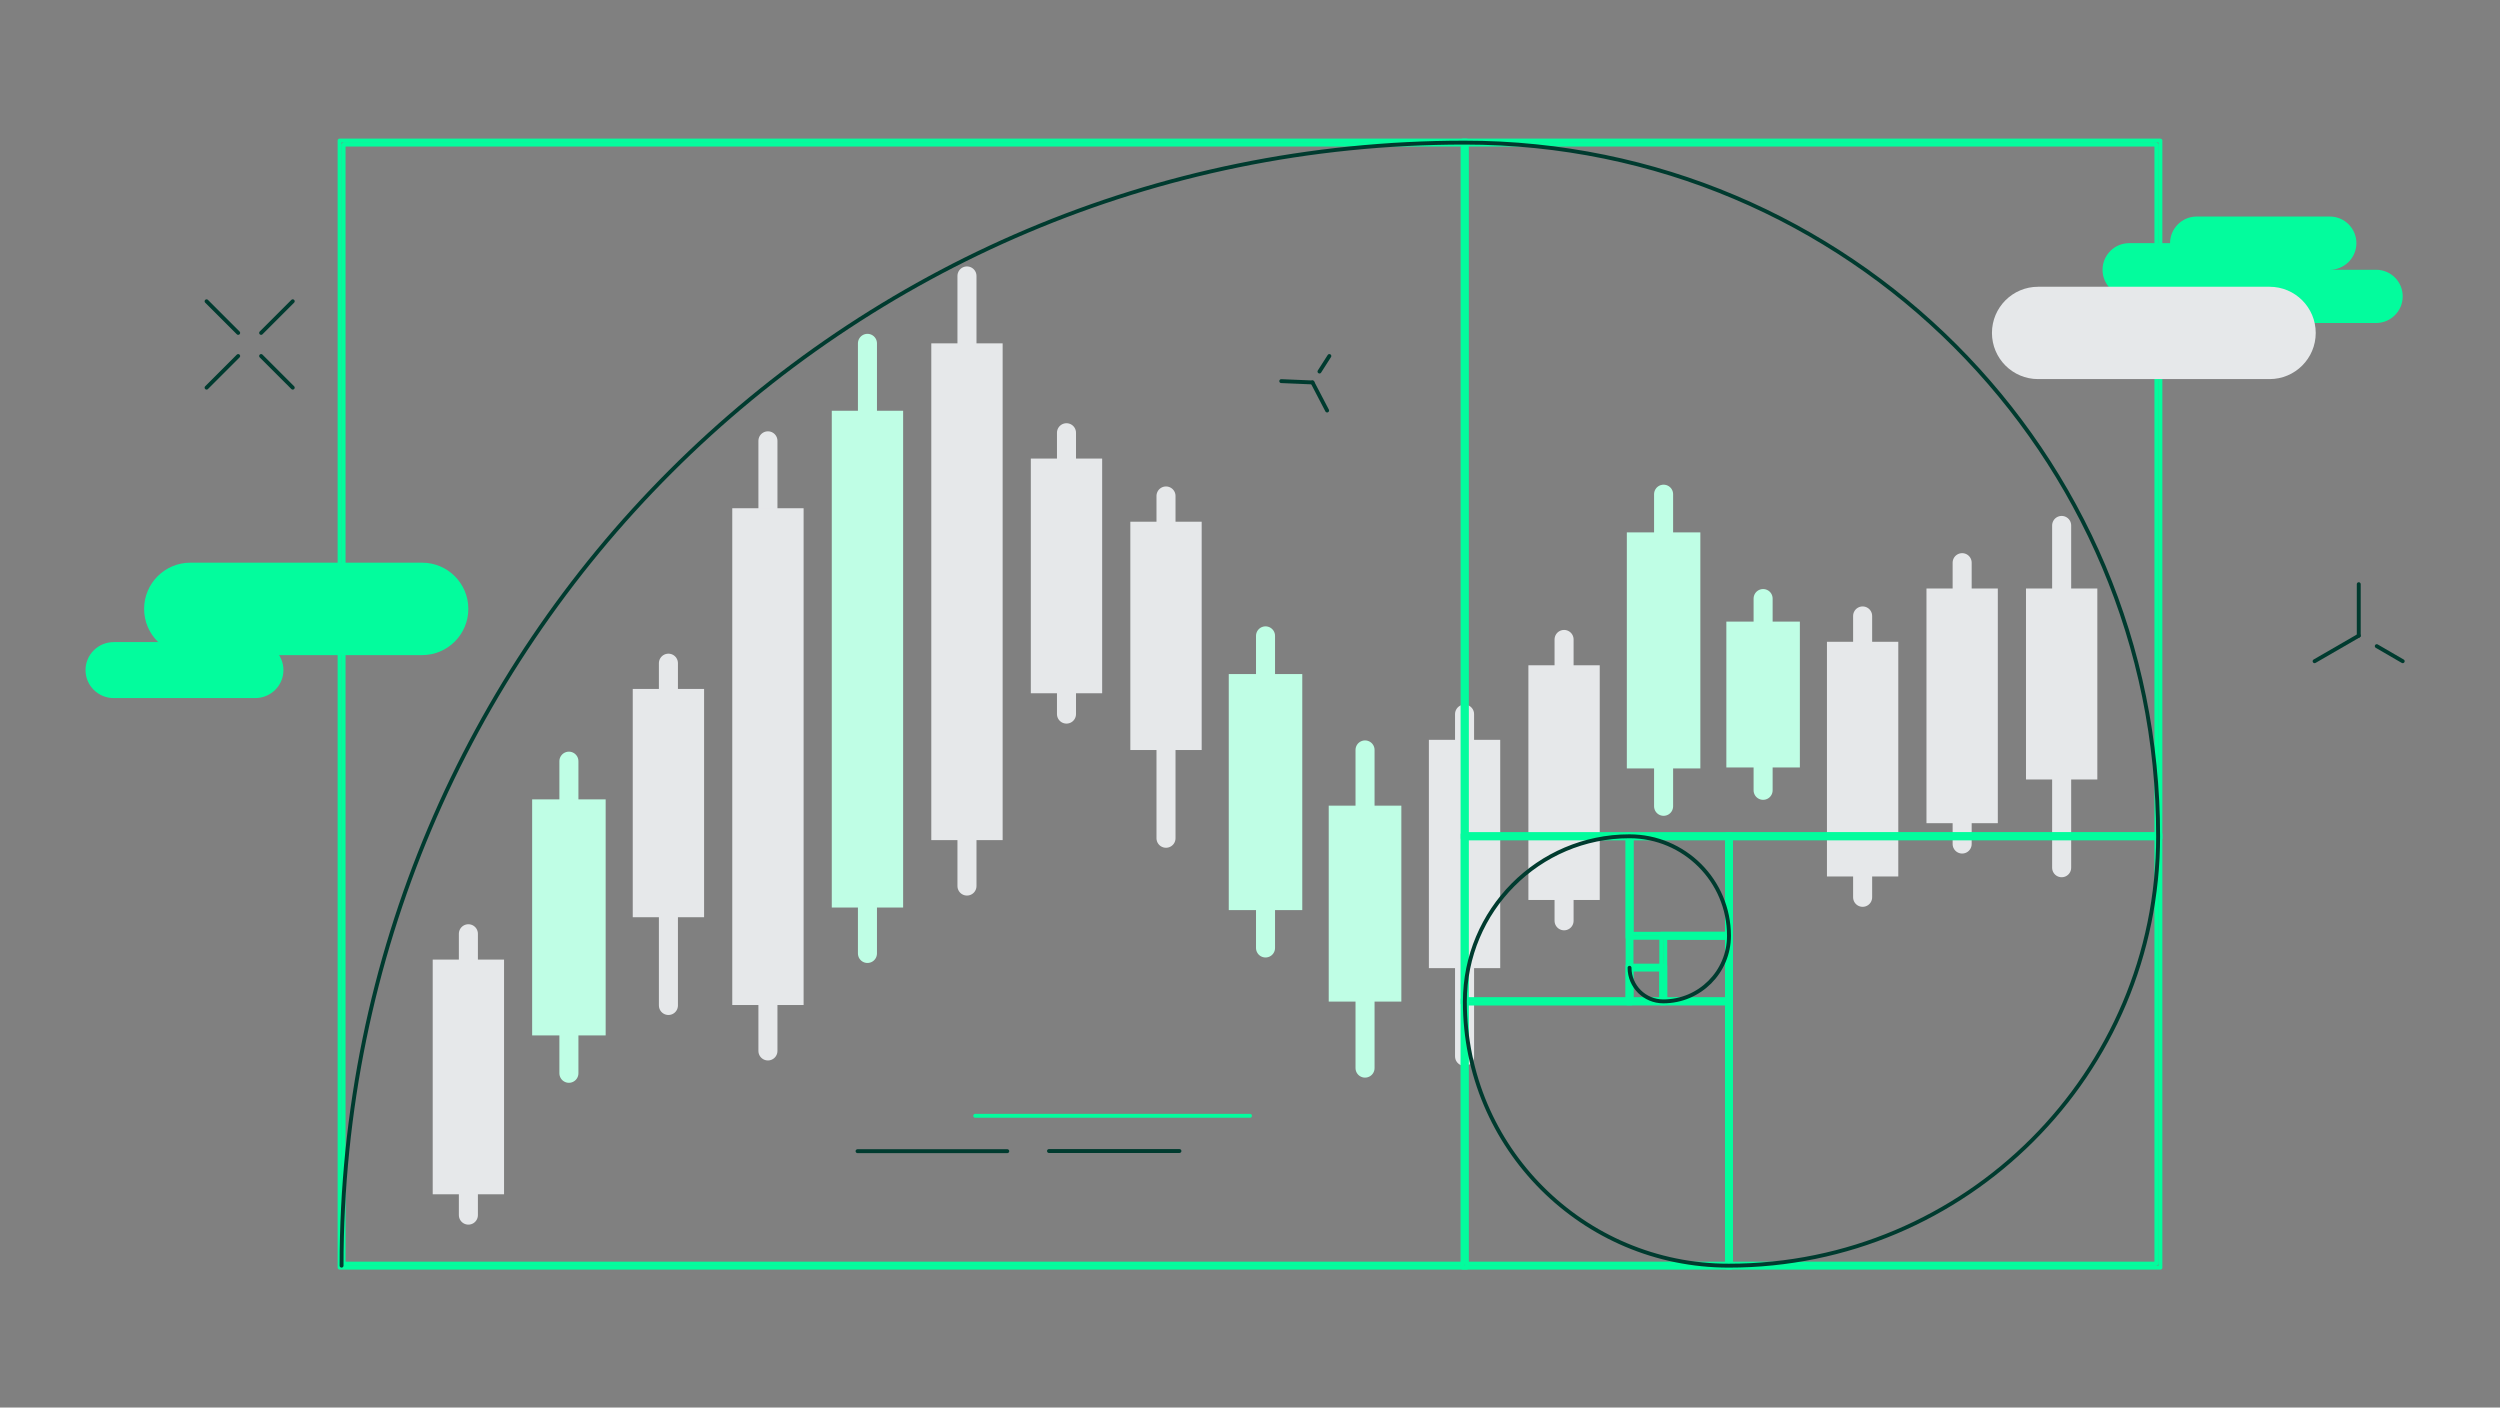 <svg width="1920" height="1081" viewBox="0 0 1920 1081" fill="none" xmlns="http://www.w3.org/2000/svg"><rect x="0" y="0" width="1920" height="1081" fill="#808080" stroke="none"/><path d="M359.718 717.126V933.203" stroke="#E6E8EA" stroke-width="14.622" stroke-linecap="round" stroke-linejoin="round"/><path d="M387.112 736.964H332.321V917.207H387.112V736.964Z" fill="#E6E8EA"/><path d="M1430.5 473.053V689.13" stroke="#E6E8EA" stroke-width="14.622" stroke-linecap="round" stroke-linejoin="round"/><path d="M1457.89 492.89H1403.1V673.133H1457.89V492.89Z" fill="#E6E8EA"/><path d="M1506.93 432.131V648.208" stroke="#E6E8EA" stroke-width="14.622" stroke-linecap="round" stroke-linejoin="round"/><path d="M1534.32 451.968H1479.53V632.211H1534.32V451.968Z" fill="#E6E8EA"/><path d="M1201.21 491.098V707.175" stroke="#E6E8EA" stroke-width="14.622" stroke-linecap="round" stroke-linejoin="round"/><path d="M1228.6 510.936H1173.81V691.178H1228.6V510.936Z" fill="#E6E8EA"/><path d="M666.2 263.694V732.25" stroke="#BFFEE5" stroke-width="14.622" stroke-linecap="round" stroke-linejoin="round"/><path d="M643.714 692.075V320.368H688.692V692.075H643.714Z" fill="#BFFEE5" stroke="#BFFEE5" stroke-width="9.813"/><path d="M589.771 338.564V807.12" stroke="#E6E8EA" stroke-width="14.622" stroke-linecap="round" stroke-linejoin="round"/><path d="M617.169 390.331H562.378V771.852H617.169V390.331Z" fill="#E6E8EA"/><path d="M513.346 509.326V772.196" stroke="#E6E8EA" stroke-width="14.622" stroke-linecap="round" stroke-linejoin="round"/><path d="M540.74 529.101H485.949V704.432H540.74V529.101Z" fill="#E6E8EA"/><path d="M436.916 584.585V824.279" stroke="#BFFEE5" stroke-width="14.622" stroke-linecap="round" stroke-linejoin="round"/><path d="M464.311 614.751H409.521V794.365H464.311V614.751Z" fill="#BFFEE5" stroke="#BFFEE5" stroke-width="1.668" stroke-miterlimit="10"/><path d="M742.63 211.926V680.482" stroke="#E6E8EA" stroke-width="14.622" stroke-linecap="round" stroke-linejoin="round"/><path d="M770.028 263.694H715.237V645.214H770.028V263.694Z" fill="#E6E8EA"/><path d="M819.062 332.342V548.419" stroke="#E6E8EA" stroke-width="14.622" stroke-linecap="round" stroke-linejoin="round"/><path d="M846.457 352.179H791.666V532.422H846.457V352.179Z" fill="#E6E8EA"/><path d="M895.491 380.905V643.774" stroke="#E6E8EA" stroke-width="14.622" stroke-linecap="round" stroke-linejoin="round"/><path d="M1583.35 403.539V666.409" stroke="#E6E8EA" stroke-width="14.622" stroke-linecap="round" stroke-linejoin="round"/><path d="M922.887 400.68H868.096V576.011H922.887V400.68Z" fill="#E6E8EA"/><path d="M1610.75 451.968H1555.96V598.645H1610.75V451.968Z" fill="#E6E8EA"/><path d="M971.921 488.345V728.039" stroke="#BFFEE5" stroke-width="14.622" stroke-linecap="round" stroke-linejoin="round"/><path d="M1277.64 379.543V619.237" stroke="#BFFEE5" stroke-width="14.622" stroke-linecap="round" stroke-linejoin="round"/><path d="M1354.07 459.697V606.957" stroke="#BFFEE5" stroke-width="14.622" stroke-linecap="round" stroke-linejoin="round"/><path d="M999.315 518.512H944.524V698.125H999.315V518.512Z" fill="#BFFEE5" stroke="#BFFEE5" stroke-width="1.668" stroke-miterlimit="10"/><path d="M1305.03 409.71H1250.24V589.323H1305.03V409.71Z" fill="#BFFEE5" stroke="#BFFEE5" stroke-width="1.668" stroke-miterlimit="10"/><path d="M1381.46 478.231H1326.67V588.579H1381.46V478.231Z" fill="#BFFEE5" stroke="#BFFEE5" stroke-width="1.668" stroke-miterlimit="10"/><path d="M1048.35 575.948V820.303" stroke="#BFFEE5" stroke-width="14.622" stroke-linecap="round" stroke-linejoin="round"/><path d="M1075.74 619.237H1020.95V768.727H1075.74V619.237Z" fill="#BFFEE5" stroke="#BFFEE5" stroke-width="0.981" stroke-miterlimit="10"/><path d="M1124.78 548.419V811.289" stroke="#E6E8EA" stroke-width="14.622" stroke-linecap="round" stroke-linejoin="round"/><path d="M1152.17 568.195H1097.38V743.525H1152.17V568.195Z" fill="#E6E8EA"/><path d="M1126.39 973.541H260.807V107.958H1126.39V973.541ZM263.884 970.464H1123.38V111.035H263.884V970.527V970.464Z" stroke="#03FC9D" stroke-width="3" stroke-linecap="round" stroke-linejoin="round"/><path d="M1659.19 643.774H1123.38V107.958H1659.19V643.774ZM1126.39 640.697H1656.11V111.035H1126.39V640.76V640.697Z" stroke="#03FC9D" stroke-width="3" stroke-linecap="round" stroke-linejoin="round"/><path d="M1253 770.57H1123.31V640.761H1253V770.57ZM1126.39 767.493H1249.98V643.775H1126.39V767.493Z" stroke="#03FC9D" stroke-width="3" stroke-linecap="round" stroke-linejoin="round"/><path d="M1329.43 720.204H1249.98V640.761H1329.43V720.204ZM1253.06 717.127H1326.41V643.775H1253.06V717.127Z" stroke="#03FC9D" stroke-width="3" stroke-linecap="round" stroke-linejoin="round"/><path d="M1278.87 770.569H1249.92V741.618H1278.87V770.569ZM1253 767.492H1275.85V744.632H1253V767.492Z" stroke="#03FC9D" stroke-width="3" stroke-linecap="round" stroke-linejoin="round"/><path d="M1329.42 770.569H1275.85V717.126H1329.42V770.569ZM1278.93 767.492H1326.41V720.14H1278.93V767.492Z" stroke="#03FC9D" stroke-width="3" stroke-linecap="round" stroke-linejoin="round"/><path d="M1329.36 973.541H1123.31V767.492H1329.36V973.541ZM1126.39 970.464H1326.28V770.569H1126.39V970.464Z" stroke="#03FC9D" stroke-width="3" stroke-linecap="round" stroke-linejoin="round"/><path d="M1659.19 973.542H1326.35V640.698H1659.19V973.542ZM1329.42 970.465H1656.11V643.775H1329.42V970.465Z" stroke="#03FC9D" stroke-width="3" stroke-linecap="round" stroke-linejoin="round"/><path d="M1251.49 743.251C1251.49 757.507 1263.11 769.062 1277.37 769.062C1305.25 769.062 1327.86 746.517 1327.86 718.696C1327.86 676.494 1293.63 642.268 1251.43 642.268C1181.66 642.268 1125.01 699.165 1125.01 769.376C1125.01 881.287 1215.76 972.034 1327.67 972.034C1509.79 972.034 1657.44 824.39 1657.44 642.268C1657.56 348.046 1419.04 109.529 1124.82 109.529C648.478 109.529 262.316 495.691 262.316 972.034" stroke="#003B2F" stroke-width="3" stroke-linecap="round" stroke-linejoin="round"/><path d="M1777.6 507.81L1811.52 488.197" stroke="#003B2F" stroke-width="3" stroke-linecap="round" stroke-linejoin="round"/><path d="M1845.28 507.81L1825.35 496.235" stroke="#003B2F" stroke-width="3" stroke-linecap="round" stroke-linejoin="round"/><path d="M1811.52 488.198V448.652" stroke="#003B2F" stroke-width="3" stroke-linecap="round" stroke-linejoin="round"/><path d="M983.998 292.704L1007.98 293.71" stroke="#003B2F" stroke-width="3" stroke-linecap="round" stroke-linejoin="round"/><path d="M1020.95 273.425L1013.35 285.341" stroke="#003B2F" stroke-width="3" stroke-linecap="round" stroke-linejoin="round"/><path d="M1007.98 293.71L1019.23 315.273" stroke="#003B2F" stroke-width="3" stroke-linecap="round" stroke-linejoin="round"/><path d="M158.644 231.378L182.931 255.665" stroke="#003B2F" stroke-width="3" stroke-linecap="round" stroke-linejoin="round"/><path d="M200.539 273.425L224.826 297.712" stroke="#003B2F" stroke-width="3" stroke-linecap="round" stroke-linejoin="round"/><path d="M158.644 297.712L182.931 273.425" stroke="#003B2F" stroke-width="3" stroke-linecap="round" stroke-linejoin="round"/><path d="M200.539 255.665L224.826 231.378" stroke="#003B2F" stroke-width="3" stroke-linecap="round" stroke-linejoin="round"/><path d="M87.363 536.131H196.002C207.976 536.131 217.683 526.505 217.683 514.631C217.683 502.757 207.976 493.131 196.002 493.131H87.363C75.389 493.131 65.683 502.757 65.683 514.631C65.683 526.505 75.389 536.131 87.363 536.131Z" fill="#03FC9D"/><path d="M146.232 503.131H324.134C343.767 503.131 359.683 487.237 359.683 467.631C359.683 448.025 343.767 432.131 324.134 432.131H146.232C126.598 432.131 110.683 448.025 110.683 467.631C110.683 487.237 126.598 503.131 146.232 503.131Z" fill="#03FC9D"/><path d="M1824.84 207.184H1789.27C1800.47 207.184 1809.71 198.06 1809.71 186.741C1809.71 175.423 1800.58 166.299 1789.27 166.299H1687.05C1675.85 166.299 1666.61 175.423 1666.61 186.741H1635.2C1623.99 186.741 1614.75 195.865 1614.75 207.184C1614.75 218.502 1623.88 227.626 1635.2 227.626H1702.18C1702.18 238.829 1711.31 248.069 1722.63 248.069H1824.84C1836.04 248.069 1845.28 238.945 1845.28 227.626C1845.28 216.308 1836.16 207.184 1824.84 207.184Z" fill="#03FC9D"/><path d="M1565.28 291.146H1743.03C1762.61 291.146 1778.48 275.271 1778.48 255.689C1778.48 236.107 1762.61 220.232 1743.03 220.232L1565.28 220.232C1545.7 220.232 1529.82 236.107 1529.82 255.689C1529.82 275.271 1545.7 291.146 1565.28 291.146Z" fill="#E6E8EA"/><path d="M748.947 856.931L960 856.931" stroke="#03FC9D" stroke-width="3" stroke-linecap="round" stroke-linejoin="round"/><path d="M805.617 883.988H905.821" stroke="#003B2F" stroke-width="3" stroke-linecap="round" stroke-linejoin="round"/><path d="M658.586 884.103L773.591 884.103" stroke="#003B2F" stroke-width="3" stroke-linecap="round" stroke-linejoin="round"/></svg>